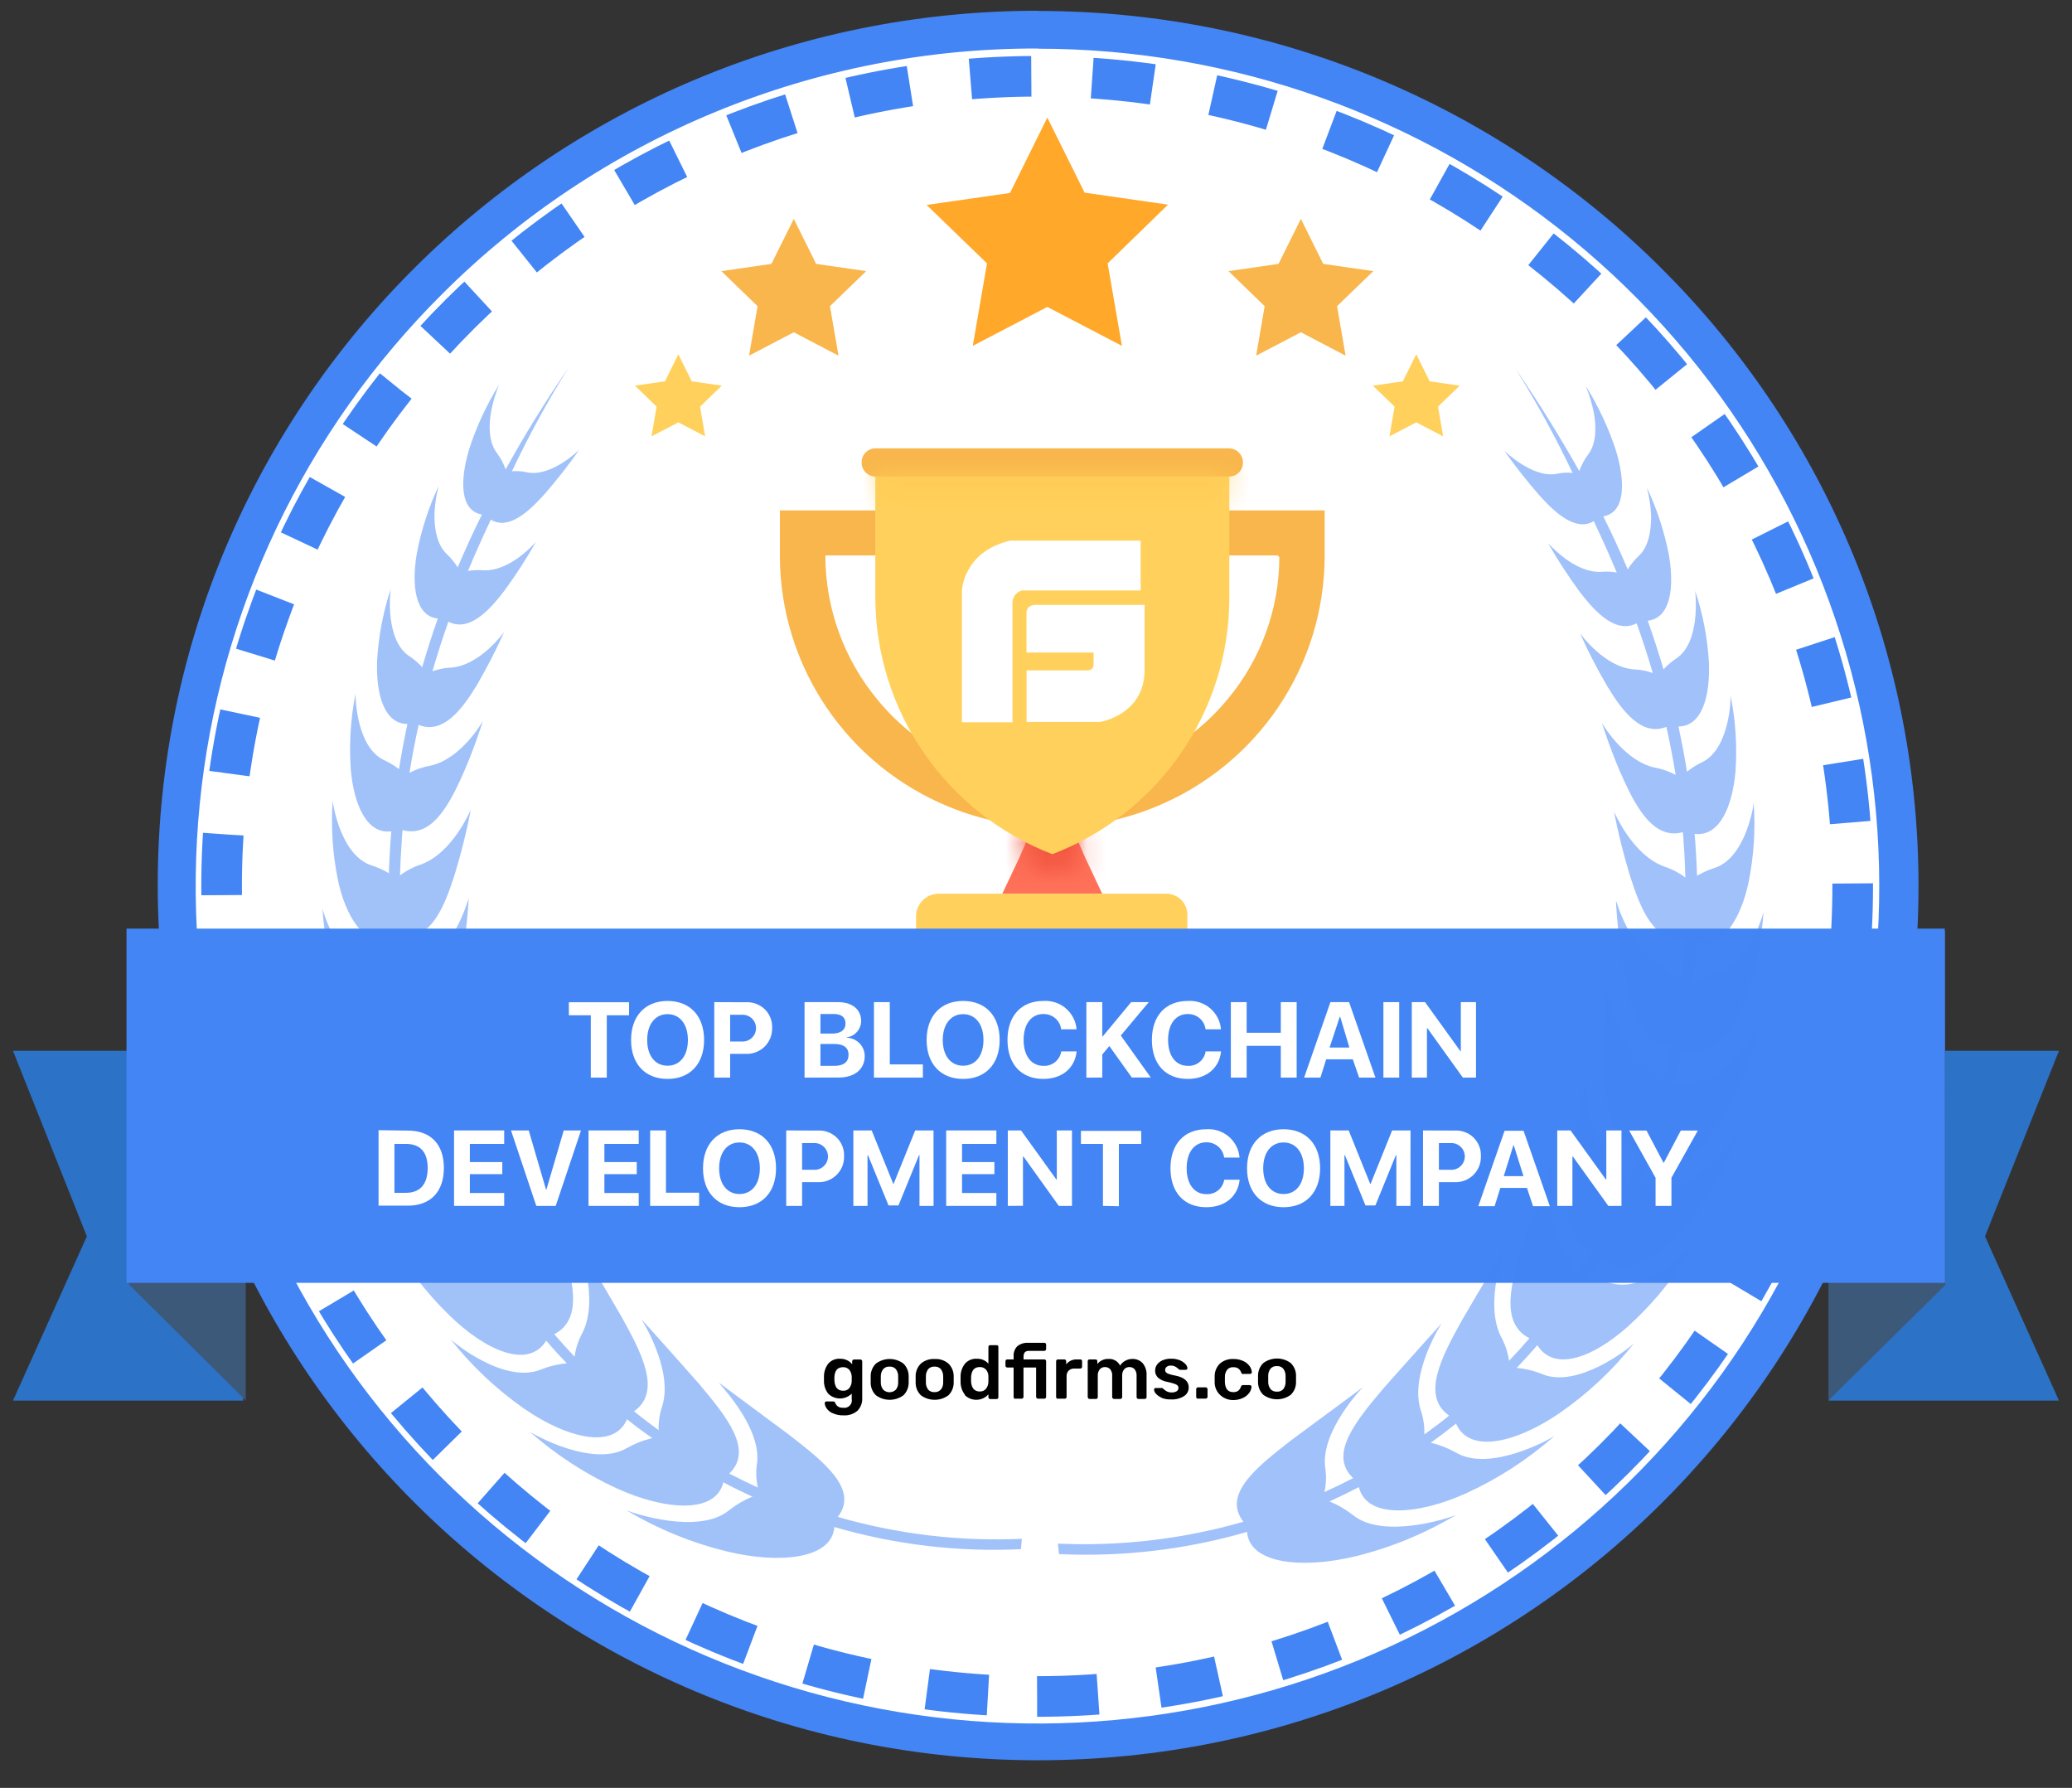 <svg width="102" height="88" viewBox="0 0 102 88" fill="none" xmlns="http://www.w3.org/2000/svg">
<rect x="0" y="0" width="102" height="88" fill="#333333" stroke="none"/>
<g clip-path="url(#clip0_163_73368)">
<path d="M51.1 85.699C74.522 85.699 93.51 66.843 93.51 43.583C93.51 20.323 74.522 1.467 51.1 1.467C27.677 1.467 8.69 20.323 8.69 43.583C8.69 66.843 27.677 85.699 51.1 85.699Z" fill="white"/>
<path d="M51.1 2.396C60.686 2.402 69.974 5.714 77.381 11.768C84.788 17.822 89.855 26.242 91.72 35.596C93.585 44.949 92.132 54.656 87.608 63.063C83.085 71.47 75.771 78.057 66.912 81.702C58.054 85.347 48.199 85.824 39.026 83.052C29.854 80.28 21.931 74.43 16.608 66.5C11.285 58.569 8.891 49.049 9.834 39.559C10.777 30.07 14.999 21.2 21.779 14.46C25.624 10.62 30.196 7.576 35.23 5.504C40.264 3.432 45.661 2.372 51.109 2.387M51.109 0.529C27.17 0.529 7.765 19.799 7.765 43.558C7.765 67.317 27.16 86.64 51.1 86.64C75.039 86.64 94.444 67.37 94.444 43.611C94.444 19.852 75.039 0.539 51.1 0.539L51.109 0.529Z" fill="#4385F4"/>
<path d="M51.056 83.501C73.231 83.501 91.204 65.648 91.204 43.626C91.204 21.604 73.231 3.755 51.056 3.755C28.882 3.755 10.909 21.607 10.909 43.626C10.909 65.645 28.885 83.501 51.056 83.501Z" stroke="#4385F4" stroke-width="2" stroke-miterlimit="10" stroke-dasharray="3 3"/>
<path d="M54.259 43.989H49.341L50.182 42.212L50.907 40.546H52.696L53.421 42.212L54.259 43.989Z" fill="#FF7058"/>
<path d="M57.386 43.989H46.214C45.918 43.989 45.635 44.106 45.425 44.314C45.216 44.521 45.098 44.803 45.096 45.097V48.703H58.451V45.097C58.461 44.953 58.441 44.809 58.391 44.673C58.342 44.537 58.265 44.413 58.164 44.309C58.064 44.205 57.943 44.122 57.809 44.067C57.675 44.012 57.531 43.985 57.386 43.989Z" fill="#FFD15C"/>
<mask id="mask0_163_73368" style="mask-type:luminance" maskUnits="userSpaceOnUse" x="50" y="40" width="4" height="3">
<path d="M53.421 42.212C52.985 42.441 52.538 42.648 52.08 42.831L51.8 42.887L51.523 42.775C51.065 42.593 50.617 42.386 50.182 42.156L50.907 40.491H52.637L53.421 42.212Z" fill="white"/>
</mask>
<g mask="url(#mask0_163_73368)">
<path d="M54.977 38.943H48.626V44.425H54.977V38.943Z" fill="#F1543F"/>
</g>
<path d="M60.517 22.068H43.089C42.911 22.071 42.742 22.142 42.616 22.267C42.491 22.392 42.419 22.56 42.417 22.737C42.413 22.828 42.427 22.92 42.458 23.006C42.49 23.092 42.538 23.171 42.601 23.238C42.663 23.305 42.739 23.359 42.823 23.397C42.906 23.435 42.997 23.456 43.089 23.458H60.517C60.694 23.455 60.863 23.384 60.988 23.259C61.113 23.134 61.184 22.966 61.186 22.79C61.191 22.698 61.176 22.607 61.145 22.522C61.114 22.436 61.065 22.357 61.003 22.29C60.941 22.223 60.866 22.169 60.782 22.131C60.699 22.093 60.609 22.072 60.517 22.068ZM38.392 25.121V27.396C38.402 30.037 39.197 32.617 40.679 34.809C42.161 37.001 44.262 38.708 46.718 39.713C49.974 41.047 53.629 41.047 56.885 39.713C59.341 38.708 61.442 37.001 62.924 34.809C64.406 32.617 65.201 30.037 65.21 27.396V25.121H38.392ZM62.979 27.396C62.98 29.973 62.07 32.468 60.408 34.445C59.358 35.704 58.044 36.719 56.557 37.418C55.071 38.118 53.448 38.485 51.803 38.494C50.157 38.497 48.53 38.136 47.042 37.435C45.554 36.735 44.242 35.713 43.201 34.445C41.553 32.46 40.645 29.97 40.63 27.396V27.34H62.923V27.396H62.979Z" fill="#F8B64C"/>
<path d="M60.517 23.459V29.448C60.513 32.178 59.678 34.841 58.123 37.09C56.567 39.338 54.364 41.065 51.803 42.044C49.24 41.053 47.037 39.315 45.482 37.059C43.928 34.802 43.093 32.132 43.089 29.396V23.459H60.517Z" fill="#FFD15C"/>
<mask id="mask1_163_73368" style="mask-type:luminance" maskUnits="userSpaceOnUse" x="43" y="23" width="18" height="2">
<path d="M60.461 23.459H43.086V24.291H60.461V23.459Z" fill="white"/>
</mask>
<g mask="url(#mask1_163_73368)">
<path d="M62.017 21.911H41.53V25.839H62.017V21.911Z" fill="#FFC952"/>
</g>
<path d="M51.034 29.774C51.034 29.774 50.533 29.724 50.533 30.164V32.117H53.835V32.702C53.837 32.742 53.831 32.783 53.815 32.821C53.8 32.858 53.777 32.892 53.748 32.92C53.718 32.948 53.683 32.969 53.644 32.982C53.606 32.995 53.565 33 53.524 32.996H50.536V35.535H54.147C54.147 35.535 56.325 35.203 56.347 32.996V29.774H51.034ZM56.151 26.61H49.727C47.402 27.158 47.353 29.086 47.353 29.086V35.55H49.842V29.668C49.841 29.529 49.888 29.393 49.974 29.282C50.061 29.172 50.182 29.094 50.319 29.062H56.154L56.151 26.61Z" fill="white"/>
<path opacity="0.5" d="M30.849 74.332L30.814 74.31C30.814 74.31 30.827 74.319 30.849 74.332ZM26.065 70.465L26.04 70.441C26.04 70.441 26.049 70.453 26.065 70.465ZM15.882 44.713V44.694C15.882 44.694 15.882 44.704 15.882 44.716V44.713ZM16.377 39.376C16.377 39.355 16.377 39.342 16.377 39.345C16.377 39.348 16.374 39.361 16.377 39.379V39.376Z" fill="#4385F4"/>
<g opacity="0.5">
<path d="M50.303 75.74C47.244 75.877 44.184 75.513 41.243 74.663C42.295 73.307 40.559 71.957 38.894 70.657L35.405 68.066C35.364 68.097 37.459 70.171 37.272 71.979C37.204 72.39 37.216 72.811 37.306 73.217C36.83 72.998 36.373 72.772 35.9 72.53C37.123 71.363 35.738 69.691 34.406 68.106C32.999 66.506 31.58 64.937 31.577 64.933C31.574 64.93 33.133 67.373 32.616 69.153C32.477 69.551 32.412 69.97 32.423 70.391C32.009 70.082 31.605 69.79 31.213 69.462C32.588 68.496 31.586 66.59 30.59 64.8C29.544 62.983 28.465 61.219 28.465 61.216C28.465 61.213 29.517 63.869 28.689 65.568C28.482 65.944 28.344 66.352 28.281 66.775C27.939 66.412 27.607 66.044 27.285 65.67C28.757 64.918 28.184 62.884 27.559 60.946C26.865 58.981 26.118 57.139 26.124 57.111C26.13 57.083 26.681 59.872 25.573 61.445C25.304 61.787 25.094 62.17 24.951 62.581C24.685 62.168 24.43 61.755 24.185 61.343C25.741 60.798 25.552 58.705 25.274 56.724C24.935 54.699 24.518 52.792 24.518 52.771C24.518 52.749 24.608 55.557 23.255 56.938C22.938 57.239 22.671 57.587 22.464 57.971C22.343 57.69 22.221 57.408 22.106 57.123C22.019 56.904 21.932 56.684 21.851 56.461C23.429 56.17 23.569 54.186 23.613 52.303C23.613 50.381 23.501 48.564 23.491 48.545C23.482 48.527 23.18 51.124 21.689 52.26C21.342 52.501 21.037 52.796 20.784 53.133C20.628 52.539 20.472 51.944 20.367 51.344C21.923 51.3 22.355 49.486 22.663 47.725C22.971 45.964 23.084 44.23 23.068 44.23C23.052 44.23 22.445 46.574 20.889 47.416C20.52 47.599 20.184 47.842 19.893 48.134C19.819 47.457 19.764 46.779 19.729 46.1C21.229 46.279 21.867 44.645 22.38 43.057C22.7 42.008 22.966 40.944 23.177 39.868C23.158 39.868 22.302 41.967 20.737 42.543C20.36 42.666 20.007 42.85 19.691 43.088C19.71 42.484 19.741 41.88 19.785 41.283C19.785 41.141 19.809 40.998 19.819 40.859C21.173 41.234 22.016 39.782 22.663 38.383C23.311 36.983 23.768 35.501 23.768 35.497C23.768 35.494 22.719 37.355 21.188 37.686C20.828 37.747 20.48 37.867 20.158 38.039C20.283 37.249 20.435 36.463 20.609 35.68C21.798 36.16 22.738 34.937 23.479 33.714C23.973 32.867 24.422 31.994 24.823 31.099C24.823 31.099 23.647 32.755 22.2 32.86C21.888 32.873 21.581 32.933 21.288 33.039C21.524 32.226 21.786 31.413 22.072 30.6C23.08 31.111 24.051 30.102 24.848 29.052C25.406 28.288 25.919 27.492 26.386 26.669C26.386 26.669 25.116 28.155 23.778 28.068C23.53 28.047 23.281 28.058 23.037 28.102C23.367 27.314 23.718 26.523 24.092 25.731L24.157 25.576C24.994 26.09 25.962 25.266 26.793 24.338C27.407 23.633 27.983 22.898 28.521 22.134C28.521 22.134 27.151 23.49 25.953 23.251C25.708 23.192 25.454 23.173 25.203 23.195C26.035 21.435 26.97 19.724 28.004 18.072C26.837 19.775 25.8 21.447 24.892 23.103C24.784 22.803 24.632 22.521 24.441 22.267C24.058 21.753 24.048 20.923 24.185 20.214C24.271 19.773 24.402 19.342 24.574 18.927C23.956 19.918 23.462 20.98 23.102 22.09C22.626 23.657 22.642 25.14 23.725 25.325C23.292 26.192 22.897 27.062 22.53 27.926C22.379 27.684 22.198 27.463 21.991 27.266C21.496 26.799 21.369 25.969 21.39 25.248C21.41 24.798 21.479 24.352 21.596 23.917C21.095 24.981 20.732 26.105 20.516 27.26C20.248 28.845 20.448 30.325 21.552 30.445C21.272 31.242 21.016 32.039 20.784 32.835C20.598 32.634 20.389 32.455 20.161 32.303C18.96 31.538 19.196 29.154 19.24 28.975C18.862 30.116 18.635 31.301 18.565 32.501C18.499 34.135 18.898 35.624 20.052 35.637C20.052 35.637 20.052 35.637 20.052 35.655C19.897 36.384 19.76 37.117 19.641 37.856C19.419 37.684 19.178 37.537 18.922 37.42C17.556 36.801 17.485 34.324 17.506 34.129C17.259 35.357 17.179 36.613 17.267 37.862C17.416 39.571 18.039 41.079 19.262 40.918C19.206 41.605 19.166 42.292 19.143 42.98C18.882 42.822 18.603 42.695 18.312 42.602C16.828 42.147 16.398 39.704 16.377 39.398C16.287 40.705 16.372 42.017 16.632 43.301C16.999 45.066 17.933 46.62 19.181 46.23C19.214 46.861 19.266 47.493 19.336 48.124C19.028 47.979 18.701 47.875 18.365 47.815C16.719 47.545 15.925 44.958 15.876 44.719C15.962 46.12 16.241 47.502 16.707 48.827C17.36 50.663 18.593 52.201 19.866 51.526C19.987 52.102 20.121 52.678 20.273 53.251C19.908 53.132 19.528 53.065 19.143 53.053C17.345 53.003 16.118 50.285 16.078 50.118C16.374 51.593 16.879 53.019 17.578 54.353C18.571 56.232 20.142 57.705 21.381 56.705C21.574 57.213 21.782 57.716 22.004 58.213C21.588 58.13 21.162 58.11 20.74 58.154C18.826 58.365 17.083 55.597 17.064 55.495C17.605 57.015 18.369 58.447 19.33 59.745C20.7 61.603 22.632 62.937 23.753 61.634C24.002 62.046 24.261 62.459 24.531 62.872C24.105 62.848 23.678 62.886 23.264 62.986C21.356 63.469 19.122 60.86 19.159 60.819C19.939 62.274 20.942 63.599 22.131 64.748C23.818 66.404 25.987 67.45 26.89 65.986C27.201 66.364 27.553 66.738 27.901 67.103C27.474 67.14 27.055 67.239 26.656 67.398C24.892 68.147 22.402 66.147 22.165 65.899C23.207 67.224 24.441 68.387 25.825 69.351C27.858 70.75 30.207 71.394 30.867 69.856C31.268 70.182 31.683 70.491 32.112 70.784C31.676 70.885 31.256 71.049 30.867 71.27C29.236 72.236 26.355 70.667 26.062 70.453C27.355 71.599 28.812 72.548 30.385 73.27C32.703 74.319 35.221 74.548 35.61 72.96C36.077 73.208 36.544 73.44 37.042 73.663C36.627 73.832 36.238 74.06 35.887 74.338C34.409 75.548 31.219 74.499 30.845 74.338C32.38 75.255 34.045 75.938 35.785 76.362C38.333 76.982 40.948 76.752 41.075 75.161C44.054 76.03 47.158 76.398 50.259 76.251L50.303 75.74Z" fill="#4385F4"/>
</g>
<path d="M63.172 68.376C63.251 68.272 63.291 68.144 63.287 68.014C63.287 67.989 63.287 67.943 63.287 67.871C63.287 67.8 63.287 67.751 63.287 67.726C63.291 67.595 63.249 67.467 63.169 67.364C63.13 67.32 63.082 67.287 63.028 67.265C62.974 67.244 62.916 67.235 62.858 67.24C62.8 67.235 62.742 67.244 62.688 67.266C62.634 67.287 62.585 67.321 62.546 67.364C62.467 67.468 62.426 67.596 62.431 67.726V67.871V68.014C62.427 68.145 62.469 68.273 62.55 68.376C62.589 68.418 62.638 68.451 62.691 68.472C62.745 68.492 62.803 68.501 62.861 68.497C62.918 68.501 62.976 68.493 63.03 68.472C63.084 68.451 63.133 68.418 63.172 68.376ZM62.188 68.651C62.106 68.57 62.041 68.474 61.997 68.368C61.953 68.261 61.93 68.147 61.93 68.032V67.707C61.93 67.592 61.953 67.478 61.998 67.371C62.043 67.265 62.109 67.169 62.192 67.088C62.386 66.944 62.623 66.866 62.865 66.866C63.108 66.866 63.345 66.944 63.539 67.088C63.622 67.169 63.688 67.265 63.733 67.371C63.778 67.478 63.801 67.592 63.801 67.707C63.801 67.735 63.801 67.791 63.801 67.871C63.801 67.952 63.801 68.004 63.801 68.032C63.802 68.147 63.779 68.262 63.735 68.368C63.691 68.474 63.625 68.571 63.542 68.651C63.347 68.796 63.109 68.874 62.865 68.874C62.622 68.874 62.384 68.796 62.188 68.651ZM60.054 68.651C59.971 68.571 59.905 68.475 59.861 68.368C59.816 68.262 59.794 68.147 59.795 68.032V67.884V67.735C59.795 67.62 59.817 67.506 59.861 67.4C59.906 67.293 59.971 67.197 60.054 67.116C60.235 66.96 60.47 66.879 60.71 66.89C60.882 66.885 61.053 66.92 61.208 66.992C61.332 67.049 61.439 67.136 61.519 67.246C61.58 67.331 61.616 67.43 61.625 67.534C61.627 67.546 61.625 67.558 61.62 67.569C61.616 67.581 61.609 67.591 61.6 67.599C61.582 67.615 61.559 67.624 61.535 67.624H61.205C61.185 67.63 61.163 67.63 61.143 67.624C61.126 67.606 61.114 67.585 61.105 67.562C61.078 67.481 61.027 67.41 60.959 67.358C60.89 67.313 60.808 67.291 60.726 67.296C60.668 67.289 60.61 67.296 60.556 67.317C60.502 67.337 60.453 67.37 60.415 67.413C60.335 67.518 60.294 67.647 60.299 67.778V68.038C60.316 68.361 60.453 68.521 60.71 68.521C60.794 68.524 60.876 68.503 60.947 68.46C61.014 68.406 61.064 68.334 61.09 68.252C61.097 68.23 61.11 68.21 61.127 68.193C61.145 68.179 61.167 68.173 61.19 68.175H61.519C61.544 68.175 61.567 68.184 61.585 68.2C61.594 68.208 61.601 68.218 61.605 68.229C61.609 68.24 61.611 68.252 61.61 68.264C61.6 68.365 61.565 68.461 61.507 68.543C61.428 68.656 61.321 68.745 61.196 68.803C61.039 68.879 60.866 68.916 60.692 68.912C60.456 68.909 60.231 68.818 60.06 68.658L60.054 68.651ZM58.911 68.816C58.903 68.807 58.897 68.798 58.893 68.787C58.888 68.776 58.886 68.765 58.886 68.754V68.376C58.886 68.364 58.887 68.352 58.891 68.341C58.896 68.329 58.902 68.319 58.911 68.31C58.919 68.302 58.93 68.295 58.941 68.291C58.953 68.287 58.965 68.285 58.977 68.286H59.353C59.365 68.286 59.376 68.288 59.387 68.292C59.398 68.297 59.407 68.303 59.416 68.311C59.424 68.319 59.431 68.329 59.436 68.341C59.441 68.352 59.444 68.364 59.444 68.376V68.751C59.444 68.762 59.442 68.773 59.437 68.784C59.433 68.795 59.427 68.804 59.419 68.812C59.411 68.822 59.401 68.829 59.389 68.834C59.378 68.839 59.366 68.841 59.353 68.84H58.977C58.964 68.843 58.95 68.843 58.937 68.839C58.924 68.836 58.912 68.83 58.902 68.822L58.911 68.816ZM57.184 68.794C57.076 68.75 56.979 68.683 56.901 68.596C56.85 68.542 56.818 68.474 56.811 68.401C56.81 68.39 56.811 68.379 56.815 68.369C56.819 68.359 56.825 68.35 56.832 68.342C56.848 68.327 56.87 68.318 56.892 68.317H57.203C57.213 68.318 57.224 68.321 57.233 68.326C57.242 68.332 57.25 68.339 57.256 68.348L57.34 68.419C57.434 68.498 57.553 68.54 57.676 68.537C57.76 68.541 57.844 68.521 57.919 68.481C57.948 68.464 57.972 68.44 57.988 68.41C58.005 68.381 58.013 68.348 58.012 68.314C58.014 68.27 57.998 68.227 57.968 68.193C57.925 68.154 57.873 68.125 57.816 68.11C57.707 68.073 57.596 68.043 57.483 68.02C57.312 67.995 57.15 67.924 57.016 67.816C56.965 67.77 56.925 67.714 56.899 67.652C56.872 67.589 56.86 67.521 56.864 67.454C56.865 67.353 56.896 67.255 56.954 67.172C57.022 67.078 57.115 67.004 57.221 66.958C57.355 66.899 57.499 66.871 57.645 66.875C57.794 66.87 57.942 66.897 58.08 66.952C58.187 66.995 58.282 67.061 58.361 67.144C58.414 67.197 58.447 67.267 58.454 67.342C58.454 67.352 58.453 67.363 58.449 67.372C58.445 67.382 58.439 67.391 58.432 67.398C58.425 67.406 58.415 67.412 58.405 67.416C58.395 67.421 58.384 67.423 58.373 67.422H58.093C58.081 67.423 58.069 67.421 58.058 67.416C58.047 67.412 58.038 67.404 58.031 67.395C58.001 67.373 57.973 67.349 57.947 67.323C57.907 67.292 57.863 67.266 57.816 67.246C57.762 67.223 57.703 67.213 57.645 67.215C57.569 67.209 57.494 67.229 57.433 67.274C57.409 67.293 57.39 67.317 57.377 67.344C57.364 67.371 57.358 67.401 57.358 67.432C57.356 67.472 57.368 67.511 57.393 67.543C57.434 67.581 57.482 67.61 57.536 67.627C57.637 67.66 57.741 67.686 57.847 67.704C58.295 67.791 58.519 67.986 58.519 68.289C58.52 68.374 58.499 68.457 58.459 68.532C58.419 68.607 58.36 68.67 58.289 68.716C58.097 68.836 57.873 68.893 57.648 68.88C57.486 68.887 57.325 68.859 57.175 68.8L57.184 68.794ZM53.571 68.816C53.563 68.807 53.556 68.798 53.552 68.787C53.548 68.776 53.546 68.765 53.546 68.754V66.998C53.546 66.974 53.555 66.951 53.571 66.933C53.589 66.918 53.612 66.911 53.636 66.912H53.929C53.941 66.911 53.952 66.912 53.964 66.916C53.975 66.92 53.985 66.926 53.994 66.933C54.002 66.942 54.009 66.952 54.013 66.963C54.018 66.975 54.02 66.986 54.019 66.998V67.138C54.083 67.056 54.165 66.991 54.259 66.948C54.353 66.904 54.457 66.883 54.56 66.887C54.679 66.877 54.798 66.903 54.901 66.962C55.005 67.02 55.088 67.109 55.139 67.215C55.202 67.115 55.29 67.033 55.395 66.977C55.503 66.916 55.625 66.885 55.749 66.887C55.843 66.884 55.936 66.901 56.022 66.937C56.109 66.972 56.187 67.026 56.25 67.094C56.389 67.264 56.458 67.48 56.443 67.698V68.766C56.444 68.777 56.441 68.789 56.437 68.799C56.433 68.81 56.426 68.82 56.419 68.828C56.41 68.837 56.4 68.844 56.389 68.849C56.378 68.854 56.365 68.856 56.353 68.856H56.042C56.03 68.856 56.018 68.853 56.006 68.849C55.995 68.844 55.985 68.837 55.977 68.828C55.968 68.82 55.962 68.81 55.958 68.799C55.954 68.789 55.952 68.777 55.952 68.766V67.729C55.962 67.608 55.927 67.488 55.852 67.391C55.819 67.356 55.779 67.329 55.734 67.311C55.69 67.293 55.642 67.284 55.594 67.286C55.547 67.286 55.501 67.295 55.458 67.313C55.415 67.331 55.377 67.358 55.345 67.391C55.268 67.487 55.231 67.608 55.242 67.729V68.766C55.242 68.777 55.24 68.789 55.236 68.799C55.232 68.81 55.225 68.82 55.217 68.828C55.209 68.837 55.199 68.844 55.188 68.849C55.176 68.854 55.164 68.856 55.152 68.856H54.841C54.817 68.854 54.795 68.844 54.778 68.828C54.762 68.811 54.752 68.789 54.75 68.766V67.729C54.762 67.608 54.726 67.487 54.651 67.391C54.617 67.357 54.577 67.33 54.533 67.312C54.488 67.294 54.441 67.285 54.392 67.286C54.346 67.286 54.3 67.295 54.257 67.313C54.214 67.332 54.176 67.358 54.144 67.391C54.067 67.487 54.03 67.608 54.041 67.729V68.766C54.041 68.777 54.04 68.788 54.036 68.799C54.032 68.81 54.027 68.82 54.019 68.828C54.011 68.837 54 68.844 53.989 68.849C53.978 68.853 53.966 68.856 53.954 68.856H53.642C53.627 68.857 53.612 68.855 53.597 68.849C53.583 68.843 53.571 68.834 53.562 68.822L53.571 68.816ZM52.015 68.816C52.007 68.807 52 68.798 51.996 68.787C51.992 68.776 51.99 68.765 51.99 68.754V67.005C51.989 66.98 51.998 66.955 52.015 66.936C52.023 66.928 52.033 66.922 52.045 66.917C52.056 66.913 52.068 66.911 52.08 66.912H52.391C52.404 66.911 52.416 66.913 52.428 66.917C52.44 66.921 52.451 66.928 52.46 66.936C52.476 66.955 52.485 66.98 52.485 67.005V67.156C52.547 67.074 52.629 67.009 52.723 66.966C52.817 66.924 52.92 66.905 53.023 66.912H53.179C53.191 66.911 53.202 66.912 53.214 66.916C53.225 66.92 53.235 66.926 53.244 66.933C53.252 66.942 53.259 66.952 53.263 66.963C53.268 66.975 53.27 66.986 53.269 66.998V67.271C53.27 67.282 53.268 67.294 53.264 67.305C53.26 67.316 53.253 67.325 53.244 67.333C53.236 67.342 53.226 67.349 53.215 67.354C53.203 67.359 53.191 67.361 53.179 67.361H52.886C52.836 67.358 52.785 67.365 52.737 67.382C52.69 67.399 52.646 67.425 52.609 67.46C52.574 67.496 52.547 67.539 52.529 67.587C52.511 67.634 52.504 67.685 52.506 67.735V68.754C52.507 68.765 52.506 68.777 52.501 68.787C52.497 68.798 52.49 68.808 52.481 68.816C52.474 68.824 52.464 68.831 52.453 68.836C52.443 68.841 52.431 68.843 52.419 68.843H52.061C52.038 68.845 52.014 68.837 51.996 68.822L52.015 68.816ZM49.923 68.816C49.915 68.807 49.909 68.798 49.905 68.787C49.9 68.776 49.898 68.765 49.898 68.754V67.308H49.587C49.575 67.309 49.563 67.307 49.552 67.303C49.54 67.299 49.53 67.292 49.521 67.284C49.513 67.275 49.506 67.265 49.502 67.254C49.498 67.242 49.496 67.23 49.497 67.218V66.998C49.497 66.975 49.506 66.953 49.522 66.936C49.53 66.928 49.541 66.922 49.552 66.917C49.563 66.913 49.575 66.911 49.587 66.912H49.898V66.763C49.891 66.671 49.904 66.578 49.936 66.491C49.967 66.404 50.017 66.325 50.082 66.259C50.238 66.137 50.435 66.078 50.633 66.094H51.408C51.42 66.094 51.431 66.095 51.443 66.099C51.454 66.102 51.464 66.108 51.473 66.116C51.489 66.134 51.498 66.157 51.498 66.181V66.401C51.498 66.413 51.496 66.425 51.491 66.436C51.486 66.448 51.479 66.458 51.47 66.466C51.462 66.474 51.452 66.48 51.441 66.484C51.431 66.489 51.419 66.491 51.408 66.491H50.652C50.614 66.487 50.577 66.492 50.541 66.504C50.506 66.516 50.473 66.536 50.446 66.562C50.403 66.627 50.382 66.704 50.387 66.782V66.912H51.408C51.42 66.911 51.431 66.912 51.443 66.916C51.454 66.92 51.464 66.926 51.473 66.933C51.489 66.951 51.498 66.974 51.498 66.998V68.754C51.498 68.765 51.496 68.776 51.492 68.787C51.488 68.798 51.481 68.807 51.473 68.816C51.465 68.825 51.455 68.832 51.444 68.837C51.432 68.842 51.42 68.844 51.408 68.843H51.097C51.073 68.842 51.051 68.832 51.034 68.816C51.018 68.799 51.008 68.777 51.006 68.754V67.308H50.384V68.754C50.385 68.765 50.383 68.777 50.379 68.787C50.374 68.798 50.368 68.808 50.359 68.816C50.351 68.825 50.341 68.832 50.33 68.837C50.318 68.842 50.306 68.844 50.294 68.843H49.982C49.969 68.846 49.955 68.845 49.941 68.842C49.927 68.838 49.915 68.831 49.905 68.822L49.923 68.816ZM48.545 68.348C48.616 68.251 48.655 68.134 48.657 68.014C48.657 67.983 48.657 67.936 48.657 67.871C48.657 67.806 48.657 67.757 48.657 67.726C48.654 67.613 48.614 67.504 48.541 67.416C48.503 67.373 48.455 67.338 48.401 67.316C48.347 67.293 48.289 67.283 48.23 67.286C47.966 67.286 47.822 67.45 47.804 67.778V68.001C47.822 68.311 47.966 68.49 48.23 68.49C48.29 68.494 48.35 68.482 48.405 68.458C48.46 68.433 48.508 68.395 48.545 68.348ZM47.508 68.658C47.363 68.475 47.285 68.249 47.287 68.017V67.757C47.285 67.526 47.362 67.301 47.505 67.119C47.577 67.037 47.667 66.973 47.768 66.931C47.869 66.89 47.978 66.871 48.087 66.878C48.194 66.873 48.301 66.893 48.4 66.935C48.499 66.977 48.586 67.041 48.657 67.122V66.296C48.657 66.284 48.659 66.272 48.664 66.26C48.669 66.249 48.676 66.239 48.685 66.231C48.693 66.223 48.703 66.217 48.714 66.213C48.724 66.21 48.736 66.208 48.747 66.209H49.058C49.07 66.208 49.082 66.209 49.093 66.213C49.104 66.217 49.115 66.223 49.123 66.231C49.132 66.239 49.139 66.249 49.143 66.261C49.147 66.272 49.149 66.284 49.148 66.296V68.772C49.149 68.784 49.148 68.795 49.143 68.806C49.139 68.817 49.132 68.826 49.123 68.834C49.115 68.843 49.105 68.851 49.094 68.856C49.083 68.86 49.07 68.863 49.058 68.862H48.747C48.723 68.861 48.701 68.851 48.685 68.834C48.668 68.817 48.658 68.796 48.657 68.772V68.633C48.584 68.714 48.494 68.78 48.395 68.826C48.295 68.871 48.187 68.896 48.077 68.898C47.967 68.901 47.858 68.881 47.757 68.839C47.655 68.798 47.563 68.736 47.486 68.658H47.508ZM46.316 68.401C46.395 68.296 46.435 68.169 46.431 68.038C46.431 68.014 46.431 67.967 46.431 67.896C46.431 67.825 46.431 67.775 46.431 67.751C46.435 67.621 46.395 67.493 46.316 67.388C46.278 67.345 46.229 67.312 46.175 67.29C46.121 67.269 46.063 67.26 46.005 67.265C45.947 67.26 45.889 67.269 45.835 67.291C45.781 67.312 45.733 67.346 45.694 67.388C45.615 67.493 45.575 67.621 45.579 67.751V68.038C45.575 68.169 45.615 68.296 45.694 68.401C45.733 68.443 45.782 68.475 45.836 68.496C45.889 68.517 45.947 68.526 46.005 68.521C46.067 68.525 46.129 68.514 46.185 68.489C46.242 68.464 46.291 68.425 46.329 68.376L46.316 68.401ZM45.333 68.676C45.251 68.595 45.186 68.499 45.141 68.392C45.097 68.286 45.074 68.172 45.075 68.057V67.732C45.074 67.617 45.097 67.502 45.142 67.396C45.187 67.29 45.253 67.194 45.336 67.113C45.525 66.955 45.768 66.875 46.014 66.89C46.259 66.876 46.5 66.955 46.687 67.113C46.77 67.194 46.835 67.29 46.88 67.396C46.925 67.502 46.948 67.617 46.948 67.732C46.948 67.76 46.948 67.816 46.948 67.896C46.948 67.977 46.948 68.029 46.948 68.057C46.948 68.172 46.926 68.286 46.881 68.392C46.837 68.499 46.772 68.595 46.69 68.676C46.493 68.821 46.256 68.899 46.011 68.899C45.767 68.899 45.529 68.821 45.333 68.676ZM44.103 68.401C44.182 68.297 44.222 68.169 44.215 68.038C44.218 67.991 44.218 67.944 44.215 67.896C44.218 67.848 44.218 67.799 44.215 67.751C44.22 67.62 44.18 67.492 44.1 67.388C44.062 67.345 44.014 67.311 43.959 67.29C43.905 67.268 43.847 67.26 43.789 67.265C43.731 67.26 43.673 67.269 43.619 67.29C43.565 67.312 43.517 67.346 43.478 67.388C43.397 67.492 43.356 67.62 43.36 67.751V68.038C43.355 68.169 43.397 68.297 43.478 68.401C43.561 68.482 43.673 68.527 43.789 68.527C43.906 68.527 44.017 68.482 44.1 68.401H44.103ZM43.12 68.676C43.037 68.596 42.972 68.499 42.928 68.393C42.883 68.286 42.861 68.172 42.862 68.057V67.732C42.861 67.617 42.885 67.502 42.929 67.396C42.974 67.29 43.04 67.194 43.123 67.113C43.318 66.969 43.554 66.89 43.797 66.89C44.04 66.89 44.276 66.969 44.471 67.113C44.554 67.194 44.62 67.29 44.664 67.396C44.709 67.502 44.732 67.617 44.732 67.732C44.732 67.76 44.732 67.816 44.732 67.896C44.732 67.977 44.732 68.029 44.732 68.057C44.732 68.172 44.71 68.286 44.665 68.392C44.621 68.499 44.556 68.595 44.474 68.676C44.278 68.821 44.041 68.899 43.797 68.899C43.553 68.899 43.316 68.821 43.12 68.676ZM41.813 68.317C41.883 68.223 41.923 68.109 41.928 67.992C41.93 67.952 41.93 67.912 41.928 67.871C41.93 67.832 41.93 67.793 41.928 67.754C41.923 67.635 41.883 67.521 41.813 67.426C41.775 67.381 41.727 67.346 41.673 67.323C41.619 67.3 41.56 67.289 41.502 67.293C41.231 67.293 41.091 67.457 41.075 67.785V67.871C41.075 68.258 41.218 68.453 41.505 68.453C41.566 68.457 41.628 68.445 41.684 68.419C41.739 68.393 41.788 68.354 41.825 68.305L41.813 68.317ZM40.976 69.555C40.857 69.5 40.756 69.413 40.683 69.305C40.634 69.233 40.605 69.15 40.599 69.063C40.599 69.052 40.6 69.04 40.605 69.029C40.609 69.019 40.616 69.009 40.624 69.001C40.641 68.987 40.663 68.979 40.686 68.98H41.019C41.04 68.978 41.061 68.983 41.078 68.995C41.097 69.011 41.11 69.033 41.116 69.057C41.143 69.121 41.186 69.177 41.24 69.221C41.315 69.272 41.405 69.296 41.495 69.289C41.556 69.301 41.618 69.297 41.676 69.279C41.735 69.261 41.788 69.229 41.831 69.185C41.874 69.142 41.905 69.088 41.922 69.03C41.939 68.971 41.941 68.909 41.928 68.85V68.596C41.774 68.748 41.566 68.833 41.349 68.833C41.132 68.833 40.924 68.748 40.77 68.596C40.63 68.413 40.557 68.188 40.562 67.958V67.856V67.757C40.559 67.527 40.634 67.303 40.773 67.119C40.845 67.037 40.935 66.972 41.036 66.93C41.137 66.888 41.246 66.87 41.355 66.878C41.476 66.875 41.595 66.9 41.704 66.952C41.8 66.999 41.884 67.066 41.95 67.15V67.008C41.949 66.995 41.952 66.982 41.956 66.971C41.961 66.959 41.969 66.948 41.978 66.94C41.986 66.931 41.997 66.925 42.008 66.92C42.019 66.916 42.031 66.914 42.043 66.915H42.354C42.366 66.914 42.378 66.916 42.39 66.92C42.401 66.925 42.411 66.931 42.42 66.94C42.436 66.959 42.445 66.983 42.445 67.008V68.797C42.453 68.913 42.437 69.03 42.397 69.14C42.357 69.25 42.295 69.35 42.214 69.435C42.119 69.517 42.008 69.579 41.889 69.618C41.769 69.658 41.643 69.673 41.517 69.664C41.335 69.671 41.153 69.634 40.988 69.555H40.976Z" fill="black"/>
<path d="M101.359 51.721H90.027V68.939H101.359L97.718 60.853L101.359 51.721ZM0.638 51.721H11.97V68.939H0.638L4.276 60.853L0.638 51.721Z" fill="#2C72C6"/>
<path d="M95.76 45.812L90.03 51.694V68.911L95.76 63.249V45.812ZM6.355 45.812L12.097 51.944V68.93L6.355 63.234V45.812Z" fill="#3D597A"/>
<path d="M6.228 63.141H95.748L95.738 45.706H6.228V63.141Z" fill="#4385F4"/>
<path opacity="0.5" d="M52.077 75.978C55.16 76.117 58.246 75.753 61.211 74.901C60.15 73.539 61.902 72.183 63.58 70.877C65.338 69.577 67.1 68.28 67.1 68.274C67.1 68.267 65.027 70.388 65.232 72.202C65.3 72.613 65.289 73.033 65.198 73.44C65.677 73.224 66.149 72.994 66.614 72.753C65.369 71.583 66.779 69.908 68.12 68.317C69.54 66.713 70.971 65.138 70.971 65.132C70.971 65.125 69.396 67.58 69.925 69.366C70.065 69.764 70.131 70.184 70.118 70.605C70.535 70.295 70.943 70.004 71.338 69.676C69.95 68.704 70.965 66.791 71.961 64.998C73.016 63.172 74.105 61.404 74.105 61.401C74.105 61.398 73.044 64.064 73.878 65.769C74.085 66.144 74.224 66.553 74.289 66.977C74.634 66.614 74.97 66.246 75.291 65.871C73.809 65.113 74.388 63.067 75.017 61.129C75.717 59.16 76.471 57.312 76.461 57.284C76.502 57.284 75.901 60.055 77.018 61.618C77.287 61.96 77.497 62.344 77.641 62.754C77.908 62.341 78.166 61.929 78.412 61.516C76.832 60.971 77.037 58.869 77.317 56.873C77.656 54.845 78.076 52.932 78.076 52.91C78.076 52.888 77.989 55.696 79.352 57.089C79.672 57.39 79.941 57.74 80.149 58.126C80.274 57.844 80.395 57.56 80.51 57.275C80.6 57.055 80.684 56.835 80.769 56.612C79.178 56.303 79.035 54.328 78.991 52.44C78.991 50.514 79.106 48.691 79.116 48.672C79.125 48.654 79.427 51.26 80.93 52.387C81.28 52.63 81.589 52.927 81.845 53.266C82.001 52.669 82.141 52.071 82.265 51.468C80.688 51.427 80.258 49.595 79.95 47.84C79.642 46.084 79.539 44.357 79.555 44.338C79.57 44.32 80.196 46.691 81.761 47.536C82.133 47.72 82.472 47.963 82.766 48.254C82.841 47.573 82.897 46.895 82.935 46.214C81.419 46.394 80.775 44.756 80.258 43.162C79.936 42.111 79.668 41.043 79.455 39.964C79.477 39.964 80.339 42.069 81.917 42.648C82.295 42.771 82.651 42.955 82.969 43.193C82.95 42.574 82.922 41.983 82.875 41.382C82.875 41.24 82.854 41.1 82.841 40.958C81.475 41.336 80.625 39.878 79.975 38.481C79.324 37.085 78.861 35.59 78.861 35.587C78.861 35.584 79.919 37.444 81.459 37.782C81.82 37.846 82.168 37.968 82.49 38.144C82.359 37.352 82.209 36.562 82.032 35.776C80.834 36.259 79.885 35.03 79.138 33.804C78.64 32.954 78.188 32.079 77.784 31.182C77.799 31.182 78.97 32.841 80.429 32.947C80.748 32.958 81.063 33.019 81.363 33.126C81.122 32.301 80.858 31.485 80.569 30.681C79.552 31.191 78.574 30.182 77.768 29.133C77.205 28.365 76.685 27.566 76.212 26.74C76.228 26.74 77.498 28.232 78.842 28.145C79.091 28.123 79.343 28.134 79.589 28.179C79.259 27.387 78.905 26.594 78.528 25.802L78.462 25.647C77.619 26.161 76.642 25.338 75.805 24.409C75.185 23.703 74.603 22.965 74.062 22.199C74.08 22.199 75.444 23.558 76.651 23.319C76.902 23.264 77.161 23.25 77.417 23.279C76.577 21.513 75.637 19.796 74.6 18.137C75.773 19.849 76.819 21.542 77.743 23.186C77.852 22.886 78.005 22.603 78.198 22.347C78.584 21.833 78.593 21.001 78.456 20.289C78.365 19.846 78.234 19.413 78.064 18.995C78.685 19.991 79.183 21.057 79.549 22.171C80.025 23.74 80.012 25.229 78.926 25.415C79.362 26.285 79.76 27.155 80.13 28.025C80.283 27.782 80.466 27.559 80.675 27.362C81.173 26.895 81.297 26.059 81.279 25.338C81.257 24.887 81.189 24.44 81.073 24.003C81.577 25.071 81.943 26.197 82.163 27.356C82.43 28.947 82.228 30.43 81.114 30.551C81.397 31.349 81.655 32.145 81.892 32.947C82.078 32.745 82.287 32.567 82.514 32.414C83.713 31.631 83.476 29.257 83.448 29.077C83.83 30.221 84.058 31.409 84.126 32.612C84.192 34.253 83.793 35.745 82.63 35.757C82.63 35.757 82.63 35.757 82.63 35.776C82.787 36.507 82.926 37.242 83.047 37.983C83.267 37.806 83.507 37.654 83.762 37.531C85.141 36.894 85.213 34.417 85.191 34.231C85.44 35.463 85.522 36.723 85.434 37.977C85.281 39.689 84.656 41.199 83.423 41.042C83.479 41.729 83.52 42.416 83.541 43.109C83.804 42.95 84.085 42.822 84.379 42.729C85.876 42.274 86.305 39.822 86.33 39.512C86.423 40.828 86.337 42.151 86.075 43.444C85.701 45.211 84.761 46.768 83.504 46.378C83.467 46.998 83.417 47.648 83.345 48.279C83.658 48.135 83.987 48.031 84.326 47.969C85.988 47.7 86.784 45.106 86.816 44.855C86.73 46.261 86.448 47.647 85.978 48.976C85.322 50.833 84.077 52.359 82.794 51.684C82.673 52.26 82.536 52.839 82.384 53.412C82.752 53.292 83.136 53.226 83.523 53.214C85.334 53.164 86.573 50.427 86.61 50.27C86.315 51.751 85.806 53.181 85.098 54.517C84.102 56.402 82.514 57.882 81.266 56.879C81.073 57.386 80.866 57.89 80.644 58.389C81.063 58.307 81.492 58.287 81.917 58.331C83.846 58.541 85.605 55.767 85.624 55.662C85.081 57.19 84.311 58.628 83.339 59.928C81.96 61.785 80.012 63.126 78.882 61.819C78.629 62.244 78.368 62.657 78.098 63.057C78.527 63.033 78.957 63.072 79.374 63.172C81.297 63.658 83.551 61.039 83.513 61.005C82.717 62.477 81.693 63.815 80.479 64.971C78.78 66.63 76.592 67.679 75.68 66.209C75.353 66.59 75.014 66.961 74.662 67.329C75.098 67.369 75.525 67.473 75.929 67.639C77.684 68.354 80.215 66.348 80.445 66.11C79.396 67.435 78.155 68.598 76.763 69.561C74.712 70.964 72.344 71.611 71.678 70.069C71.273 70.394 70.856 70.707 70.433 71.013C70.869 71.115 71.288 71.279 71.678 71.499C73.321 72.468 76.228 70.88 76.52 70.679C75.217 71.831 73.748 72.783 72.163 73.505C69.826 74.558 67.286 74.787 66.894 73.196C66.421 73.44 65.939 73.678 65.45 73.901C65.861 74.069 66.247 74.293 66.595 74.567C68.086 75.78 71.314 74.728 71.678 74.567C70.135 75.488 68.463 76.175 66.717 76.604C64.146 77.223 61.513 76.994 61.389 75.4C58.386 76.271 55.258 76.64 52.133 76.492L52.077 75.978Z" fill="#4385F4"/>
<path d="M51.557 5.786L53.393 9.482L57.498 10.073L54.526 12.964L55.23 17.023L51.557 15.107L47.888 17.023L48.588 12.964L45.616 10.088L49.721 9.497L51.557 5.786Z" fill="#FFA829"/>
<path d="M40.176 12.989L39.077 10.773L37.975 12.989L35.511 13.345L37.294 15.07L36.874 17.506L39.077 16.354L41.278 17.506L40.857 15.07L42.641 13.345L40.176 12.989Z" fill="#F8B64C"/>
<path d="M67.604 13.345L65.139 12.989L64.04 10.773L62.939 12.989L60.477 13.345L62.257 15.07L61.837 17.506L64.04 16.354L66.241 17.506L65.82 15.07L67.604 13.345Z" fill="#F8B64C"/>
<path d="M34.054 18.769L33.394 17.438L32.734 18.769L31.256 18.982L32.324 20.016L32.072 21.477L33.394 20.79L34.714 21.477L34.462 20.016L35.532 18.982L34.054 18.769Z" fill="#FFD15C"/>
<path d="M71.858 18.982L70.38 18.769L69.72 17.438L69.06 18.769L67.582 18.982L68.653 20.016L68.4 21.477L69.72 20.79L71.043 21.477L70.791 20.016L71.858 18.982Z" fill="#FFD15C"/>
<path d="M29.084 53.04V49.972H28.004V49.331H30.967V49.972H29.871V53.04H29.084Z" fill="white"/>
<path d="M34.661 51.189C34.661 52.365 33.967 53.105 32.862 53.105C31.757 53.105 31.066 52.365 31.066 51.189C31.066 50.013 31.757 49.267 32.862 49.267C33.967 49.267 34.661 50.006 34.661 51.189ZM31.86 51.189C31.86 51.963 32.252 52.455 32.862 52.455C33.472 52.455 33.864 51.963 33.864 51.189C33.864 50.415 33.472 49.917 32.862 49.917C32.252 49.917 31.86 50.421 31.86 51.189Z" fill="white"/>
<path d="M36.718 49.331C36.889 49.321 37.061 49.346 37.221 49.406C37.382 49.466 37.528 49.559 37.65 49.678C37.772 49.798 37.867 49.942 37.929 50.101C37.991 50.26 38.018 50.43 38.01 50.601C38.014 50.773 37.983 50.945 37.917 51.105C37.851 51.265 37.752 51.409 37.627 51.529C37.501 51.648 37.352 51.74 37.188 51.799C37.025 51.858 36.851 51.882 36.678 51.87H35.943V53.04H35.162V49.325L36.718 49.331ZM35.943 51.263H36.51C36.6 51.269 36.691 51.257 36.777 51.227C36.862 51.196 36.941 51.149 37.007 51.087C37.074 51.026 37.127 50.951 37.163 50.868C37.199 50.785 37.218 50.696 37.218 50.605C37.218 50.515 37.199 50.425 37.163 50.343C37.127 50.26 37.074 50.185 37.007 50.123C36.941 50.062 36.862 50.014 36.777 49.984C36.691 49.954 36.6 49.941 36.51 49.947H35.943V51.263Z" fill="white"/>
<path d="M39.606 53.04V49.325H41.253C41.953 49.325 42.392 49.684 42.392 50.254C42.391 50.449 42.32 50.638 42.191 50.785C42.063 50.933 41.886 51.03 41.691 51.059V51.077C41.926 51.085 42.148 51.183 42.312 51.35C42.475 51.518 42.568 51.742 42.569 51.975C42.569 52.628 42.074 53.037 41.281 53.037L39.606 53.04ZM40.388 50.873H40.969C41.386 50.873 41.623 50.69 41.623 50.378C41.623 50.065 41.414 49.91 41.05 49.91H40.388V50.873ZM41.081 52.461C41.53 52.461 41.772 52.272 41.772 51.916C41.772 51.56 41.523 51.384 41.063 51.384H40.388V52.461H41.081Z" fill="white"/>
<path d="M45.432 53.04H43.023V49.325H43.802V52.39H45.432V53.04Z" fill="white"/>
<path d="M49.211 51.189C49.211 52.365 48.517 53.105 47.412 53.105C46.307 53.105 45.616 52.365 45.616 51.189C45.616 50.013 46.307 49.267 47.412 49.267C48.517 49.267 49.211 50.006 49.211 51.189ZM46.41 51.189C46.41 51.963 46.802 52.455 47.412 52.455C48.022 52.455 48.414 51.963 48.414 51.189C48.414 50.415 48.022 49.917 47.412 49.917C46.802 49.917 46.41 50.421 46.41 51.189Z" fill="white"/>
<path d="M49.596 51.186C49.596 49.991 50.281 49.267 51.361 49.267C51.764 49.238 52.161 49.369 52.468 49.63C52.774 49.892 52.965 50.263 52.998 50.663H52.239C52.212 50.451 52.108 50.257 51.946 50.118C51.784 49.979 51.575 49.905 51.361 49.91C50.77 49.91 50.39 50.4 50.39 51.183C50.39 51.966 50.767 52.461 51.364 52.461C51.573 52.472 51.778 52.406 51.94 52.275C52.102 52.144 52.21 51.958 52.242 51.752H53.001C52.914 52.579 52.276 53.105 51.361 53.105C50.275 53.105 49.596 52.381 49.596 51.186Z" fill="white"/>
<path d="M53.48 53.04V49.325H54.262V51.015H54.283L55.684 49.325H56.552L55.174 50.969L56.649 53.034H55.715L54.61 51.486L54.262 51.904V53.037L53.48 53.04Z" fill="white"/>
<path d="M56.705 51.186C56.705 49.991 57.389 49.267 58.469 49.267C58.872 49.238 59.27 49.369 59.576 49.63C59.883 49.892 60.073 50.263 60.106 50.663H59.347C59.321 50.451 59.217 50.257 59.054 50.118C58.892 49.979 58.684 49.905 58.469 49.91C57.881 49.91 57.502 50.4 57.502 51.183C57.502 51.966 57.875 52.461 58.472 52.461C58.681 52.474 58.887 52.407 59.05 52.276C59.212 52.145 59.319 51.958 59.35 51.752H60.11C60.022 52.579 59.384 53.105 58.469 53.105C57.383 53.105 56.705 52.381 56.705 51.186Z" fill="white"/>
<path d="M63.051 53.04V51.477H61.37V53.04H60.592V49.325H61.37V50.833H63.051V49.325H63.832V53.04H63.051Z" fill="white"/>
<path d="M66.595 52.139H65.285L65.002 53.04H64.199L65.494 49.325H66.412L67.71 53.04H66.907L66.595 52.139ZM65.453 51.56H66.427L65.973 50.04H65.957L65.453 51.56Z" fill="white"/>
<path d="M68.102 53.04V49.325H68.88V53.04H68.102Z" fill="white"/>
<path d="M69.499 53.04V49.325H70.153L71.892 51.74H71.914V49.325H72.661V53.04H72.014L70.271 50.613H70.246V53.04H69.499Z" fill="white"/>
<path d="M20.074 55.647C21.191 55.647 21.851 56.309 21.851 57.485C21.851 58.662 21.191 59.343 20.074 59.343H18.636V55.628L20.074 55.647ZM19.417 58.711H19.981C20.678 58.711 21.054 58.29 21.054 57.488C21.054 56.687 20.669 56.303 19.981 56.303H19.417V58.711Z" fill="white"/>
<path d="M24.82 59.355H22.352V55.64H24.82V56.303H23.13V57.197H24.727V57.792H23.13V58.72H24.82V59.355Z" fill="white"/>
<path d="M26.401 59.355L25.156 55.64H26.028L26.88 58.55H26.899L27.752 55.64H28.602L27.357 59.355H26.401Z" fill="white"/>
<path d="M31.443 59.355H28.972V55.64H31.443V56.303H29.753V57.197H31.346V57.792H29.753V58.72H31.443V59.355Z" fill="white"/>
<path d="M34.415 59.355H32.006V55.64H32.784V58.705H34.415V59.355Z" fill="white"/>
<path d="M38.203 57.504C38.203 58.683 37.509 59.42 36.404 59.42C35.299 59.42 34.608 58.683 34.608 57.504C34.608 56.325 35.299 55.581 36.404 55.581C37.509 55.581 38.203 56.321 38.203 57.504ZM35.402 57.504C35.402 58.278 35.794 58.77 36.404 58.77C37.014 58.77 37.406 58.278 37.406 57.504C37.406 56.73 37.014 56.232 36.404 56.232C35.794 56.232 35.402 56.724 35.402 57.504Z" fill="white"/>
<path d="M40.26 55.646C40.431 55.636 40.602 55.661 40.763 55.721C40.923 55.781 41.069 55.873 41.191 55.993C41.313 56.113 41.408 56.257 41.47 56.416C41.532 56.575 41.56 56.745 41.551 56.916C41.556 57.088 41.525 57.26 41.459 57.42C41.393 57.58 41.294 57.724 41.168 57.844C41.043 57.963 40.894 58.055 40.73 58.114C40.567 58.173 40.393 58.197 40.219 58.185H39.485V59.355H38.704V55.64L40.26 55.646ZM39.485 57.578H40.051C40.142 57.584 40.233 57.572 40.319 57.541C40.404 57.511 40.483 57.464 40.549 57.402C40.616 57.34 40.669 57.266 40.705 57.183C40.741 57.1 40.76 57.011 40.76 56.92C40.76 56.83 40.741 56.74 40.705 56.657C40.669 56.575 40.616 56.5 40.549 56.438C40.483 56.377 40.404 56.329 40.319 56.299C40.233 56.269 40.142 56.256 40.051 56.262H39.485V57.578Z" fill="white"/>
<path d="M45.958 59.355H45.264V56.854H45.242L44.231 59.33H43.739L42.728 56.854H42.706V59.355H42.009V55.64H42.911L43.973 58.268H43.991L45.053 55.64H45.955L45.958 59.355Z" fill="white"/>
<path d="M49.049 59.355H46.578V55.64H49.049V56.303H47.359V57.197H48.952V57.792H47.359V58.72H49.049V59.355Z" fill="white"/>
<path d="M49.612 59.355V55.64H50.263L52.002 58.055H52.024V55.64H52.771V59.355H52.124L50.381 56.922H50.359V59.349L49.612 59.355Z" fill="white"/>
<path d="M54.296 59.355V56.303H53.213V55.662H56.179V56.303H55.08V59.371L54.296 59.355Z" fill="white"/>
<path d="M57.62 57.501C57.62 56.306 58.304 55.581 59.384 55.581C59.787 55.553 60.185 55.684 60.491 55.945C60.797 56.206 60.988 56.577 61.021 56.977H60.262C60.236 56.766 60.132 56.572 59.969 56.433C59.807 56.294 59.599 56.22 59.384 56.225C58.796 56.225 58.416 56.714 58.416 57.498C58.416 58.281 58.79 58.776 59.388 58.776C59.596 58.787 59.801 58.721 59.964 58.59C60.126 58.459 60.233 58.273 60.265 58.067H61.025C60.937 58.894 60.299 59.42 59.384 59.42C58.298 59.42 57.62 58.696 57.62 57.501Z" fill="white"/>
<path d="M64.986 57.504C64.986 58.683 64.289 59.42 63.188 59.42C62.086 59.42 61.389 58.683 61.389 57.504C61.389 56.325 62.083 55.581 63.188 55.581C64.292 55.581 64.986 56.321 64.986 57.504ZM62.185 57.504C62.185 58.278 62.574 58.77 63.188 58.77C63.801 58.77 64.187 58.278 64.187 57.504C64.187 56.73 63.797 56.232 63.188 56.232C62.578 56.232 62.185 56.724 62.185 57.504Z" fill="white"/>
<path d="M69.434 59.355H68.74V56.854H68.718L67.707 59.33H67.218L66.206 56.854H66.185V59.355H65.491V55.64H66.393L67.451 58.268H67.473L68.531 55.64H69.437L69.434 59.355Z" fill="white"/>
<path d="M71.609 55.646C71.78 55.636 71.952 55.661 72.112 55.721C72.273 55.781 72.419 55.873 72.541 55.993C72.663 56.113 72.758 56.257 72.82 56.416C72.882 56.575 72.909 56.745 72.901 56.916C72.906 57.088 72.874 57.26 72.808 57.42C72.742 57.58 72.643 57.724 72.517 57.844C72.392 57.963 72.243 58.055 72.079 58.114C71.916 58.173 71.742 58.197 71.569 58.185H70.834V59.355H70.053V55.64L71.609 55.646ZM70.834 57.578H71.401C71.491 57.584 71.582 57.572 71.668 57.541C71.754 57.511 71.832 57.464 71.898 57.402C71.965 57.34 72.018 57.266 72.054 57.183C72.09 57.1 72.109 57.011 72.109 56.92C72.109 56.83 72.09 56.74 72.054 56.657C72.018 56.575 71.965 56.5 71.898 56.438C71.832 56.377 71.754 56.329 71.668 56.299C71.582 56.269 71.491 56.256 71.401 56.262H70.834V57.578Z" fill="white"/>
<path d="M75.17 58.47H73.859L73.576 59.37H72.773L74.068 55.656H75.001L76.296 59.37H75.468L75.17 58.47ZM74.027 57.891H74.998L74.519 56.371H74.501L74.027 57.891Z" fill="white"/>
<path d="M76.66 59.355V55.64H77.314L79.054 58.055H79.075V55.64H79.822V59.355H79.175L77.432 56.928H77.407V59.355H76.66Z" fill="white"/>
<path d="M81.5 59.355V57.971L80.202 55.647H81.055L81.889 57.228H81.907L82.742 55.647H83.579L82.281 57.971V59.355H81.5Z" fill="white"/>
</g>
<defs>
<clipPath id="clip0_163_73368">
<rect width="101.987" height="86.94" fill="white" transform="translate(-0.006 0.272)"/>
</clipPath>
</defs>
</svg>
